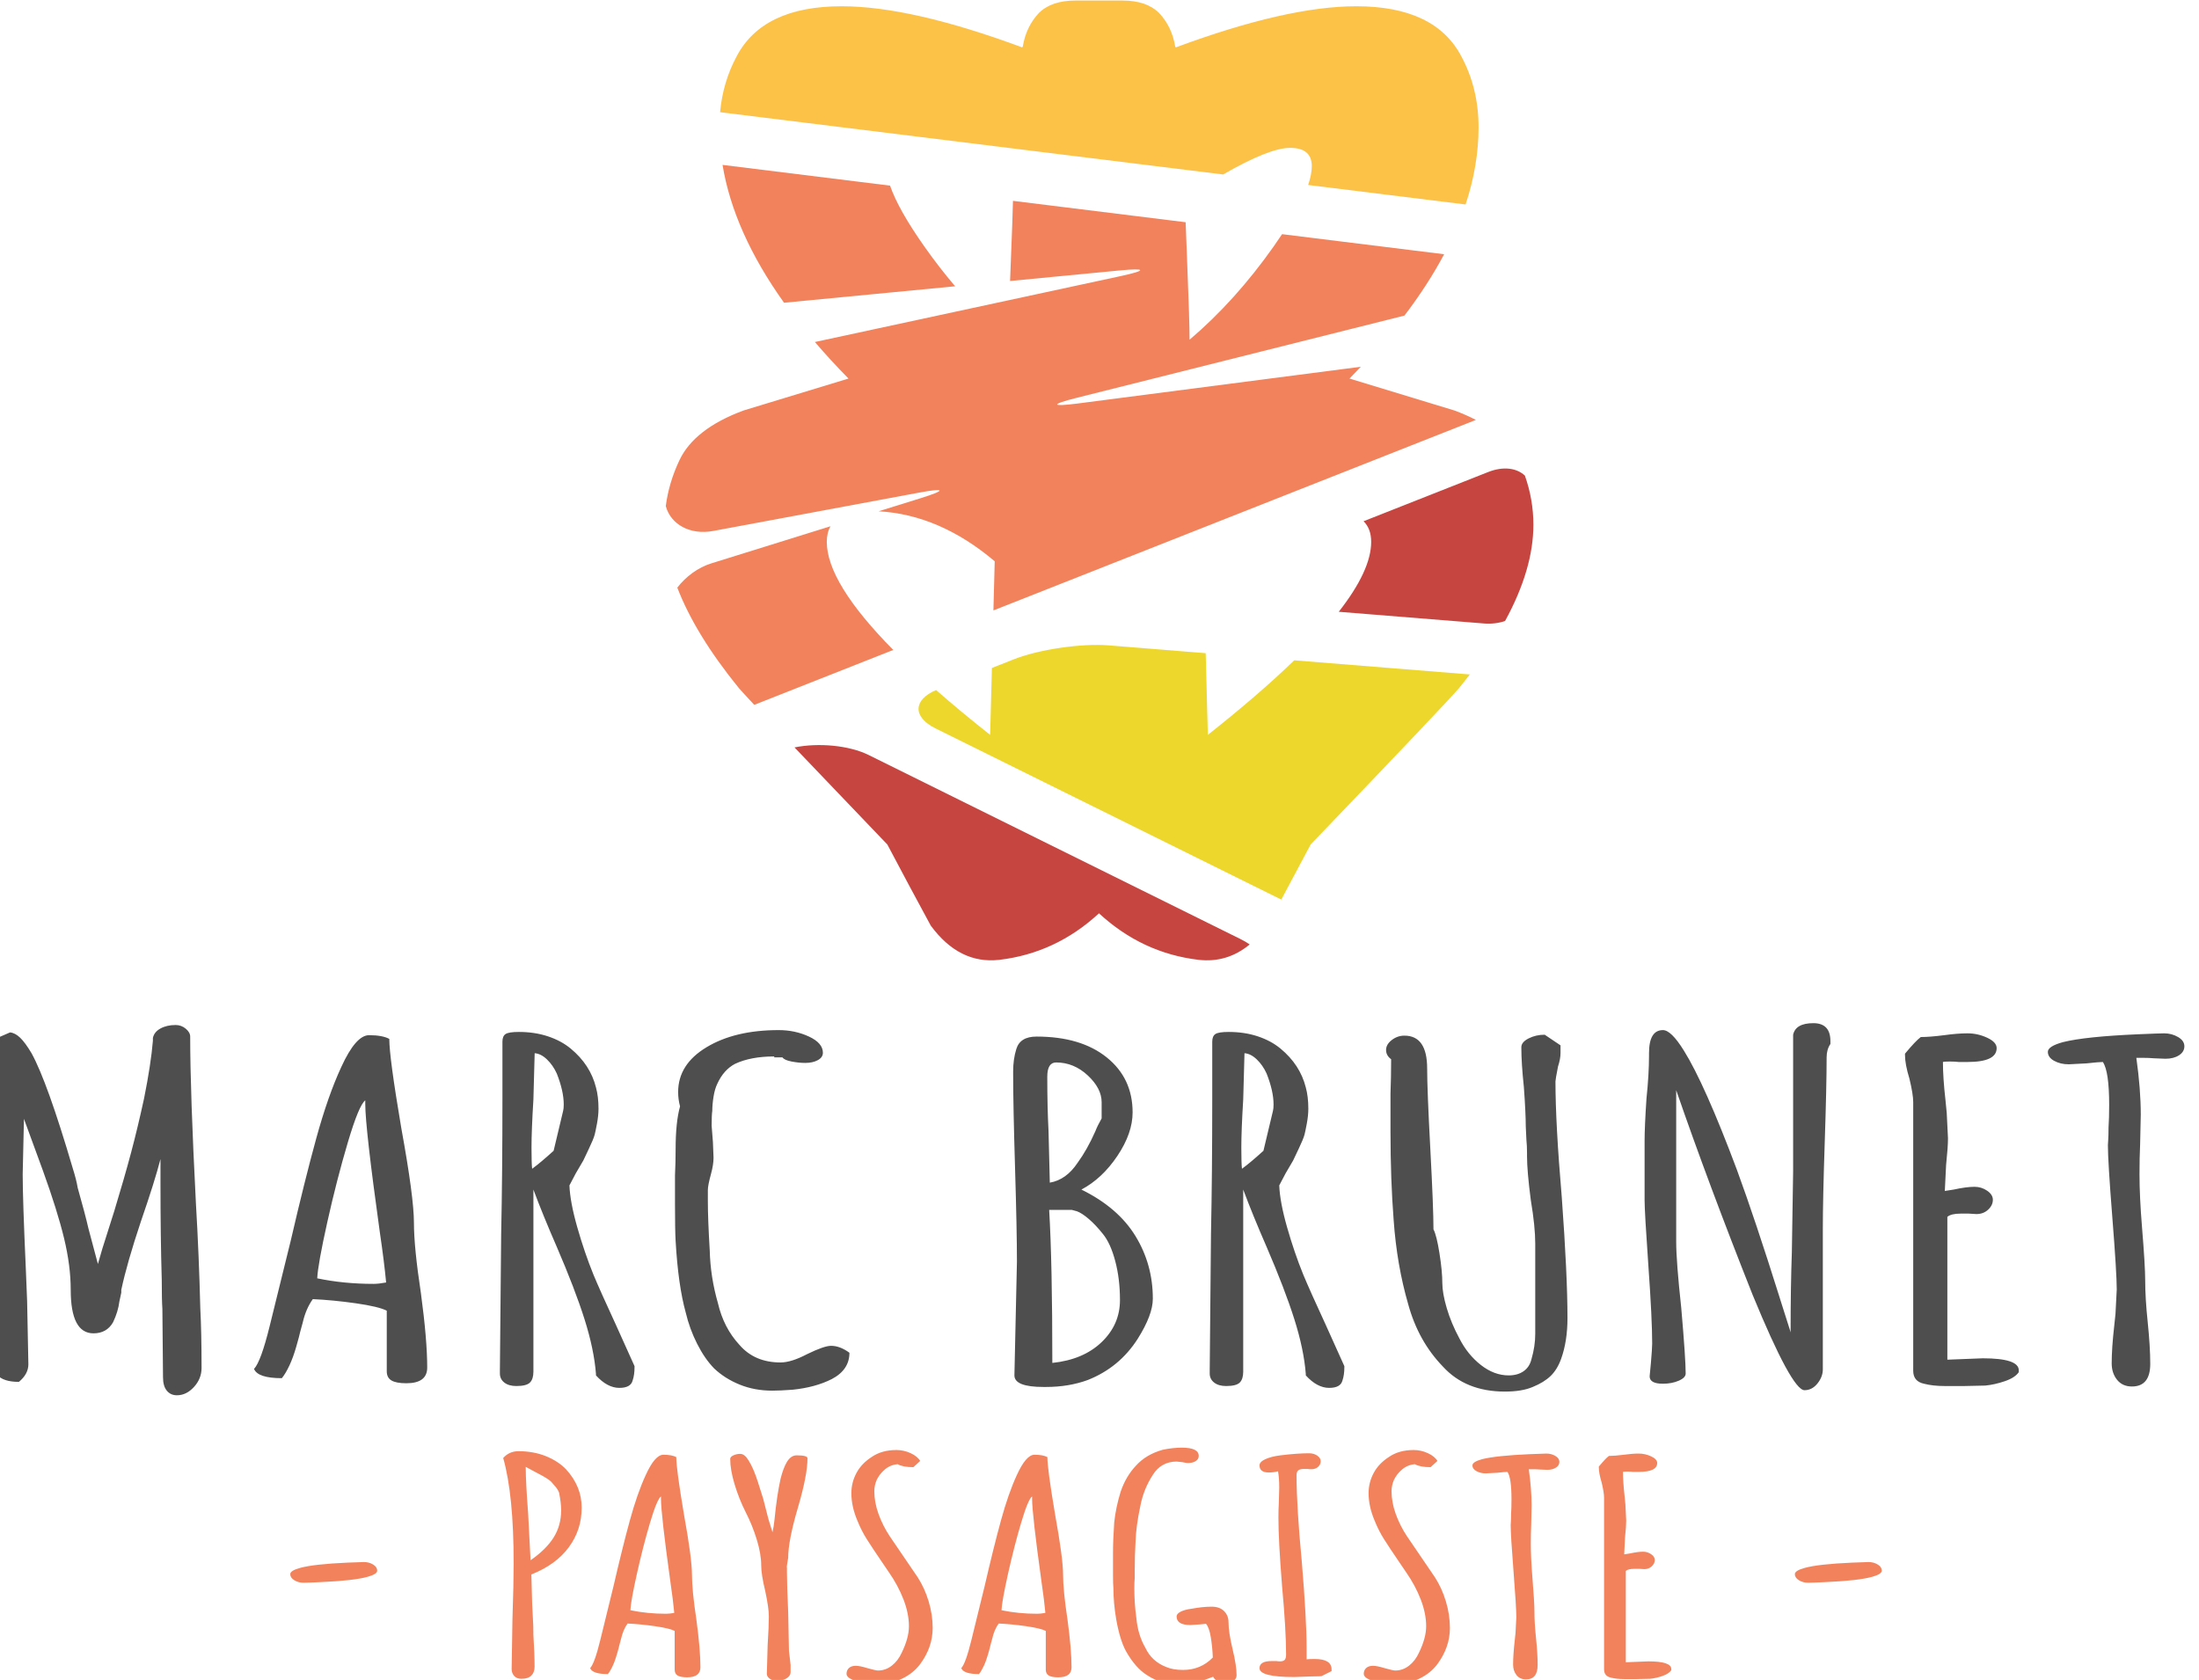 <?xml version="1.0" encoding="UTF-8" standalone="no"?>
<!DOCTYPE svg PUBLIC "-//W3C//DTD SVG 1.1//EN" "http://www.w3.org/Graphics/SVG/1.1/DTD/svg11.dtd">
<svg width="100%" height="100%" viewBox="0 0 1665 1272" version="1.1" xmlns="http://www.w3.org/2000/svg" xmlns:xlink="http://www.w3.org/1999/xlink" xml:space="preserve" xmlns:serif="http://www.serif.com/" style="fill-rule:evenodd;clip-rule:evenodd;stroke-linejoin:round;stroke-miterlimit:2;">
    <g transform="matrix(1,0,0,1,-5426.9,-7297.79)">
        <g transform="matrix(4.167,0,0,4.167,2284,2143)">
            <g transform="matrix(1,0,0,1,-158.923,1248.36)">
                <g transform="matrix(1,0,0,1,787.267,328.383)">
                    <g>
                        <g transform="matrix(0.48,0,0,0.418,144.758,-339.804)">
                            <path d="M537.945,207.021C540.089,213.996 541.161,221.114 541.161,228.373C541.161,241.251 537.587,255.202 530.439,270.227C528.013,271.163 525.303,271.562 522.45,271.299L467.479,266.216C475.665,254.211 479.758,244.079 479.758,235.819C479.758,232.024 478.796,229.035 476.872,226.852L524.047,205.461C529.754,202.875 534.832,203.682 537.945,207.021Z" style="fill:rgb(198,69,64);fill-rule:nonzero;"/>
                        </g>
                        <g transform="matrix(0.48,0,0,0.418,144.758,-339.804)">
                            <path d="M315.052,300.235C321.189,306.417 328.01,312.911 335.513,319.719L336.179,290.64L344.552,286.843C353.962,282.576 370.089,279.864 380.383,280.814L417.109,284.21L417.923,319.719C430.854,307.987 441.757,297.184 450.631,287.309L517.111,293.456C515.811,295.41 514.459,297.379 513.054,299.364C509.307,304.329 490.569,327 456.84,367.377C453.137,375.434 449.433,383.415 445.729,391.321L314.928,316.97C306.155,311.987 306.284,304.558 315.052,300.235Z" style="fill:rgb(237,215,44);fill-rule:nonzero;"/>
                        </g>
                        <g transform="matrix(0.48,0,0,0.418,144.758,-339.804)">
                            <path d="M433.772,410.83C428.063,416.229 421.626,418.458 414.464,417.518C400.204,415.592 387.622,408.849 376.718,397.291C365.814,408.849 353.232,415.592 338.972,417.518C328.883,418.842 320.234,413.877 313.027,402.625C307.55,391.041 302.073,379.292 296.596,367.377C282.12,350.048 270.406,335.98 261.453,325.174C270.558,323.063 282.117,324.266 289.539,328.483L430.198,408.437C431.653,409.264 432.843,410.066 433.772,410.83Z" style="fill:rgb(198,69,64);fill-rule:nonzero;"/>
                        </g>
                        <g transform="matrix(0.48,0,0,0.418,144.758,-339.804)">
                            <path d="M385.673,0.505C391.727,0.505 396.339,2.325 399.51,5.966C402.725,9.903 404.745,14.754 405.569,20.521C405.652,20.633 405.734,20.746 405.816,20.859C433.778,8.945 456.552,2.987 474.137,2.987C494.028,2.987 507.289,10.268 513.919,24.831C518.243,34.098 520.405,44.358 520.405,55.61C520.405,66.626 518.768,77.809 515.495,89.157L455.896,80.685C456.814,77.568 457.273,74.836 457.273,72.489C457.273,67.194 454.534,64.546 449.057,64.546C443.813,64.546 435.365,68.401 423.712,76.11L233.285,49.04C233.972,40.332 236.05,32.262 239.517,24.831C246.147,10.268 259.408,2.987 279.299,2.987C296.884,2.987 319.658,8.945 347.62,20.859C347.702,20.746 347.784,20.633 347.867,20.521C348.691,14.754 350.711,9.903 353.926,5.966C357.097,2.325 361.709,0.505 367.763,0.505L385.673,0.505Z" style="fill:rgb(252,194,72);fill-rule:nonzero;"/>
                        </g>
                        <g transform="matrix(0.48,0,0,0.418,144.758,-339.804)">
                            <path d="M409.521,96.872C409.664,101.599 409.871,107.785 410.14,115.432C410.716,131.814 411.005,142.653 411.005,147.949C422.536,136.696 433.13,123.209 442.787,107.489C443.933,105.623 445.012,103.814 446.022,102.062L507.369,110.784C503.311,119.576 498.307,128.465 492.355,137.449L368.183,173.234C358.253,176.093 358.489,177.188 368.712,175.666L475.841,159.7C474.441,161.406 473.008,163.115 471.542,164.828L511.324,178.728C514.257,179.981 516.948,181.341 519.397,182.807L336.753,265.618L337.242,244.259C323.335,230.748 308.683,223.505 293.286,222.529L309.27,216.815C319,213.336 318.697,212.258 308.586,214.42L230.652,231.086C221.934,232.952 214.583,228.231 212.727,220.267C213.488,213.492 215.212,206.844 217.896,200.324C221.644,191.222 229.716,184.024 242.112,178.728L281.894,164.828C277.334,159.501 273.093,154.206 269.172,148.943L384.92,120.292C394.953,117.806 394.755,116.702 384.481,117.84L343.057,122.417C343.13,120.213 343.21,117.884 343.296,115.432C343.811,100.805 344.096,91.52 344.151,87.578L409.521,96.872ZM297.623,80.963C299.715,87.916 304.057,96.758 310.649,107.489C314.381,113.564 318.253,119.306 322.265,124.714L257.499,131.869C244.773,111.391 237.011,91.417 234.213,71.948L297.623,80.963ZM275.092,229.034C274.149,230.901 273.678,233.163 273.678,235.819C273.678,247.643 282.066,263.305 298.843,282.806L246.215,306.668C243.287,303.071 241.342,300.636 240.382,299.364C229.399,283.846 221.635,269.294 217.09,255.708C220.323,250.9 224.908,246.973 229.972,245.165L275.092,229.034Z" style="fill:rgb(242,130,91);fill-rule:nonzero;"/>
                        </g>
                    </g>
                </g>
                <g transform="matrix(0.201,0,0,0.147,152.961,-130.359)">
                    <path d="M3942.01,2534.58C3938.2,2534.58 3935.15,2532.68 3932.87,2528.87C3930.58,2525.06 3929.44,2519.53 3929.44,2512.3L3928.87,2427.73C3928.49,2420.49 3928.3,2408.49 3928.3,2391.73C3927.53,2356.3 3927.15,2316.31 3927.15,2271.74L3927.15,2242.6C3923.72,2260.88 3917.82,2286.59 3909.44,2319.74C3901.06,2354.02 3895.15,2382.21 3891.72,2404.3L3891.72,2407.73L3890.01,2418.59C3889.25,2426.97 3887.35,2435.54 3884.3,2444.3C3880.49,2453.44 3874.58,2458.01 3866.58,2458.01C3852.87,2458.01 3846.01,2440.11 3846.01,2404.3C3846.01,2384.49 3844.01,2363.26 3840.01,2340.59C3836.01,2317.93 3829.63,2290.02 3820.87,2256.88L3803.73,2192.89L3802.59,2261.45C3802.59,2282.02 3803.54,2321.26 3805.45,2379.16L3806.59,2418.01L3807.73,2496.3C3807.73,2504.3 3804.87,2511.53 3799.16,2518.01C3789.64,2518.01 3783.07,2515.06 3779.45,2509.15C3775.83,2503.25 3774.02,2494.58 3774.02,2483.15L3775.16,2436.3C3776.3,2415.73 3776.88,2400.3 3776.88,2390.02L3775.73,2279.74L3774.59,2168.89C3774.59,2152.51 3774.97,2127.94 3775.73,2095.18L3791.16,2086.03C3794.21,2086.41 3797.26,2088.61 3800.3,2092.61C3803.35,2096.61 3806.78,2102.99 3810.59,2111.75C3820.11,2135.37 3832.49,2182.6 3847.73,2253.45C3850.01,2263.36 3851.54,2271.55 3852.3,2278.02C3856.87,2300.12 3860.11,2316.88 3862.01,2328.31L3870.58,2372.3L3874.58,2353.45L3885.44,2306.59C3891.53,2279.17 3896.58,2255.17 3900.58,2234.6C3904.58,2214.03 3908.49,2191.74 3912.3,2167.74C3916.49,2139.17 3919.15,2115.37 3920.3,2096.32L3920.3,2092.89C3921.06,2087.94 3923.34,2084.03 3927.15,2081.18C3930.96,2078.32 3935.53,2076.89 3940.87,2076.89C3944.29,2076.89 3947.34,2078.42 3950.01,2081.46C3952.67,2084.51 3954.01,2087.75 3954.01,2091.18C3954.01,2136.89 3955.72,2205.27 3959.15,2296.31C3961.06,2340.88 3962.39,2384.49 3963.15,2427.16C3963.91,2446.59 3964.29,2471.16 3964.29,2500.87C3964.29,2509.63 3962.01,2517.44 3957.44,2524.3C3952.87,2531.15 3947.72,2534.58 3942.01,2534.58ZM4149.43,2519.72C4143.33,2519.72 4138.85,2518.58 4136,2516.3C4133.14,2514.01 4131.71,2510.2 4131.71,2504.87L4131.71,2430.01C4126.76,2426.59 4117.43,2423.54 4103.71,2420.87C4090,2418.21 4077.05,2416.49 4064.86,2415.73C4060.67,2423.73 4057.62,2433.44 4055.72,2444.87L4053.43,2456.3C4053.05,2458.97 4051.91,2464.87 4050,2474.01C4048.1,2483.15 4046,2491.06 4043.72,2497.72C4041.43,2504.39 4039.15,2509.63 4036.86,2513.44C4022.39,2513.44 4014,2509.63 4011.72,2502.01C4015.91,2495.92 4020.67,2478.01 4026,2448.3L4044.86,2343.73C4053.24,2294.21 4060.95,2251.93 4068,2216.88C4075.05,2181.84 4082.57,2152.51 4090.57,2128.89C4099.33,2102.61 4107.71,2089.46 4115.71,2089.46C4123.71,2089.46 4129.81,2090.99 4134,2094.03C4134,2109.27 4137.62,2146.03 4144.85,2204.31C4152.47,2261.45 4156.28,2300.5 4156.28,2321.45C4156.28,2341.64 4158.38,2370.59 4162.57,2408.3C4166.38,2446.78 4168.28,2477.44 4168.28,2500.3C4168.28,2513.25 4162,2519.72 4149.43,2519.72ZM4119.71,2396.87C4122.76,2396.87 4126.57,2396.3 4131.14,2395.16C4130,2378.4 4128.09,2357.64 4125.43,2332.88C4116.66,2246.79 4112.28,2194.03 4112.28,2174.6L4112.28,2170.03C4108.48,2173.84 4103.24,2191.08 4096.57,2221.74C4089.91,2252.41 4083.71,2285.26 4078,2320.31C4072.29,2355.35 4069.24,2378.59 4068.86,2390.02C4084.86,2394.59 4101.81,2396.87 4119.71,2396.87ZM4341.98,2525.44C4334.75,2525.44 4327.7,2520.3 4320.84,2510.01L4320.84,2508.3C4319.7,2488.11 4316.27,2465.63 4310.56,2440.87C4304.85,2416.11 4296.46,2386.21 4285.42,2351.16C4277.04,2324.88 4269.99,2301.26 4264.28,2280.31L4264.28,2505.44C4264.28,2511.53 4263.23,2516.01 4261.13,2518.87C4259.04,2521.72 4254.94,2523.15 4248.85,2523.15C4244.28,2523.15 4240.66,2521.72 4237.99,2518.87C4235.32,2516.01 4233.99,2512.3 4233.99,2507.72L4233.99,2503.15L4235.13,2335.16C4235.9,2285.64 4236.28,2229.84 4236.28,2167.74L4236.28,2097.46C4236.28,2092.89 4237.23,2089.75 4239.13,2088.03C4241.04,2086.32 4245.04,2085.46 4251.13,2085.46C4260.66,2085.46 4269.42,2087.27 4277.42,2090.89C4285.42,2094.51 4292.27,2099.56 4297.99,2106.03C4309.8,2119.37 4317.41,2135.37 4320.84,2154.03C4322.37,2161.65 4323.13,2170.41 4323.13,2180.32C4323.13,2186.03 4322.65,2192.31 4321.7,2199.17C4320.75,2206.03 4320.08,2210.41 4319.7,2212.31C4318.94,2216.12 4317.23,2221.84 4314.56,2229.45C4311.89,2237.07 4310.18,2242.03 4309.42,2244.31L4302.56,2260.31L4296.85,2275.17C4297.23,2288.88 4299.61,2306.21 4303.99,2327.16C4308.37,2348.12 4313.23,2367.54 4318.56,2385.45C4322.37,2398.02 4329.22,2418.97 4339.13,2448.3L4355.7,2498.58L4355.7,2499.72C4355.7,2506.2 4355.13,2511.72 4353.98,2516.3C4352.84,2522.39 4348.84,2525.44 4341.98,2525.44ZM4263.13,2254.6C4268.47,2249.26 4274.94,2241.84 4282.56,2232.31L4291.13,2183.17C4291.51,2181.27 4291.7,2178.6 4291.7,2175.17C4291.7,2164.12 4289.61,2151.36 4285.42,2136.89C4283.13,2130.03 4280.18,2124.22 4276.56,2119.46C4272.94,2114.7 4269.23,2112.13 4265.42,2111.75L4264.28,2168.89C4263.13,2194.41 4262.56,2214.22 4262.56,2228.31C4262.56,2241.64 4262.75,2250.41 4263.13,2254.6ZM4480.26,2528.87C4469.6,2528.87 4459.79,2526.39 4450.84,2521.44C4441.88,2516.49 4434.17,2509.82 4427.69,2501.44C4421.98,2493.44 4416.84,2483.25 4412.27,2470.87C4407.7,2458.49 4404.27,2445.63 4401.98,2432.3C4397.41,2409.83 4394.36,2380.3 4392.84,2343.73C4392.46,2334.97 4392.27,2319.93 4392.27,2298.59L4392.27,2262.6C4392.65,2252.31 4392.84,2241.64 4392.84,2230.6C4392.84,2208.12 4394.17,2190.41 4396.84,2177.46C4395.7,2171.74 4395.12,2165.84 4395.12,2159.74C4395.12,2136.89 4403.7,2118.41 4420.84,2104.32C4437.98,2090.22 4459.69,2083.18 4485.98,2083.18C4495.88,2083.18 4505.02,2085.84 4513.4,2091.18C4521.78,2096.51 4525.98,2103.18 4525.98,2111.18C4525.98,2114.99 4524.45,2118.03 4521.4,2120.32C4518.36,2122.6 4514.55,2123.75 4509.98,2123.75C4506.17,2123.75 4502.07,2123.18 4497.69,2122.03C4493.31,2120.89 4490.55,2119.18 4489.4,2116.89L4481.98,2116.89L4481.98,2115.75C4467.88,2115.75 4456.07,2118.79 4446.55,2124.89C4439.69,2129.84 4434.36,2138.03 4430.55,2149.46C4429.03,2153.65 4427.89,2158.98 4427.12,2165.46C4426.36,2171.93 4425.98,2177.84 4425.98,2183.17C4425.6,2186.22 4425.41,2192.31 4425.41,2201.46L4426.55,2221.45L4427.12,2240.88C4427.12,2246.6 4426.36,2253.26 4424.84,2260.88C4422.93,2270.41 4421.98,2277.07 4421.98,2280.88L4421.98,2294.59C4421.98,2309.45 4422.55,2329.83 4423.69,2355.73C4424.08,2377.45 4426.55,2399.16 4431.12,2420.87C4434.55,2441.06 4441.03,2458.2 4450.55,2472.3C4459.69,2486.77 4472.07,2494.01 4487.69,2494.01C4494.17,2494.01 4502.17,2490.58 4511.69,2483.73C4521.98,2476.87 4529.21,2473.44 4533.4,2473.44C4538.74,2473.44 4544.26,2476.3 4549.97,2482.01C4549.97,2496.11 4544.64,2506.96 4533.97,2514.58C4524.07,2521.44 4512.26,2525.82 4498.55,2527.72C4490.93,2528.49 4484.83,2528.87 4480.26,2528.87ZM4725.39,2524.3C4707.87,2524.3 4699.11,2519.53 4699.11,2510.01L4701.39,2369.45C4701.39,2343.92 4700.82,2305.26 4699.68,2253.45C4698.54,2202.03 4697.97,2163.36 4697.97,2137.46L4697.97,2134.03C4697.97,2124.13 4698.92,2114.99 4700.82,2106.61C4703.11,2096.32 4709.2,2091.18 4719.11,2091.18C4745.77,2091.18 4766.91,2099.75 4782.53,2116.89C4798.15,2134.03 4805.96,2156.7 4805.96,2184.89C4805.96,2202.03 4801.39,2219.93 4792.24,2238.6C4783.1,2257.26 4772.25,2271.17 4759.68,2280.31C4781.77,2295.16 4798.05,2314.31 4808.53,2337.73C4819.01,2361.16 4824.24,2386.97 4824.24,2415.16C4824.24,2428.49 4819.67,2445.06 4810.53,2464.87C4799.48,2488.49 4784.44,2505.44 4765.39,2515.72C4753.96,2521.44 4741.39,2524.3 4727.68,2524.3L4725.39,2524.3ZM4731.11,2271.74C4741.01,2269.45 4749.39,2261.26 4756.25,2247.17C4761.96,2236.5 4767.29,2223.55 4772.25,2208.31C4773.39,2204.12 4775.29,2198.79 4777.96,2192.31L4777.96,2172.32C4777.96,2160.89 4773.77,2149.84 4765.39,2139.17C4757.01,2128.51 4747.49,2123.18 4736.82,2123.18C4731.49,2123.18 4728.82,2129.08 4728.82,2140.89C4728.82,2166.03 4729.2,2188.51 4729.96,2208.31L4731.11,2271.74ZM4733.39,2494.58C4752.06,2491.92 4766.91,2483.35 4777.96,2468.87C4789.01,2454.39 4794.53,2437.06 4794.53,2416.87C4794.53,2399.35 4793.1,2383.26 4790.24,2368.59C4787.39,2353.92 4783.67,2342.78 4779.1,2335.16C4774.91,2327.93 4770.72,2321.83 4766.53,2316.88C4762.34,2311.93 4758.72,2308.69 4755.68,2307.16L4751.11,2305.45L4730.53,2305.45C4732.44,2349.26 4733.39,2412.3 4733.39,2494.58ZM4983.66,2525.44C4976.43,2525.44 4969.38,2520.3 4962.52,2510.01L4962.52,2508.3C4961.38,2488.11 4957.95,2465.63 4952.24,2440.87C4946.52,2416.11 4938.14,2386.21 4927.1,2351.16C4918.71,2324.88 4911.67,2301.26 4905.95,2280.31L4905.95,2505.44C4905.95,2511.53 4904.9,2516.01 4902.81,2518.87C4900.72,2521.72 4896.62,2523.15 4890.53,2523.15C4885.95,2523.15 4882.34,2521.72 4879.67,2518.87C4877,2516.01 4875.67,2512.3 4875.67,2507.72L4875.67,2503.15L4876.81,2335.16C4877.57,2285.64 4877.95,2229.84 4877.95,2167.74L4877.95,2097.46C4877.95,2092.89 4878.91,2089.75 4880.81,2088.03C4882.72,2086.32 4886.72,2085.46 4892.81,2085.46C4902.33,2085.46 4911.1,2087.27 4919.1,2090.89C4927.1,2094.51 4933.95,2099.56 4939.66,2106.03C4951.47,2119.37 4959.09,2135.37 4962.52,2154.03C4964.05,2161.65 4964.81,2170.41 4964.81,2180.32C4964.81,2186.03 4964.33,2192.31 4963.38,2199.17C4962.43,2206.03 4961.76,2210.41 4961.38,2212.31C4960.62,2216.12 4958.9,2221.84 4956.24,2229.45C4953.57,2237.07 4951.86,2242.03 4951.09,2244.31L4944.24,2260.31L4938.52,2275.17C4938.9,2288.88 4941.28,2306.21 4945.66,2327.16C4950.05,2348.12 4954.9,2367.54 4960.24,2385.45C4964.05,2398.02 4970.9,2418.97 4980.81,2448.3L4997.38,2498.58L4997.38,2499.72C4997.38,2506.2 4996.81,2511.72 4995.66,2516.3C4994.52,2522.39 4990.52,2525.44 4983.66,2525.44ZM4904.81,2254.6C4910.14,2249.26 4916.62,2241.84 4924.24,2232.31L4932.81,2183.17C4933.19,2181.27 4933.38,2178.6 4933.38,2175.17C4933.38,2164.12 4931.28,2151.36 4927.1,2136.89C4924.81,2130.03 4921.86,2124.22 4918.24,2119.46C4914.62,2114.7 4910.9,2112.13 4907.1,2111.75L4905.95,2168.89C4904.81,2194.41 4904.24,2214.22 4904.24,2228.31C4904.24,2241.64 4904.43,2250.41 4904.81,2254.6ZM5142.51,2530.01C5118.89,2530.01 5100.23,2519.72 5086.51,2499.15C5071.66,2478.2 5061.18,2452.49 5055.09,2422.01C5048.23,2389.64 5043.85,2354.97 5041.94,2318.02C5040.04,2284.5 5039.09,2248.12 5039.09,2208.88L5039.09,2161.46C5039.47,2148.13 5039.66,2134.03 5039.66,2119.18C5036.61,2116.13 5035.09,2112.32 5035.09,2107.75C5035.09,2103.18 5036.8,2099.08 5040.23,2095.46C5043.66,2091.84 5047.47,2090.03 5051.66,2090.03C5065.37,2090.03 5072.23,2103.56 5072.23,2130.6C5072.23,2148.13 5073.18,2181.27 5075.09,2230.03C5076.99,2278.78 5077.94,2311.93 5077.94,2329.45C5079.85,2334.4 5081.66,2344.3 5083.37,2359.16C5085.09,2374.02 5085.94,2386.21 5085.94,2395.73C5085.94,2404.11 5087.28,2414.49 5089.94,2426.87C5092.61,2439.25 5096.42,2451.73 5101.37,2464.3C5106.32,2477.63 5112.8,2488.58 5120.8,2497.15C5128.8,2505.72 5137.18,2510.01 5145.94,2510.01C5151.27,2510.01 5155.75,2508.3 5159.37,2504.87C5162.99,2501.44 5165.37,2496.49 5166.51,2490.01C5168.8,2479.35 5169.94,2468.87 5169.94,2458.58L5169.94,2347.16C5169.94,2333.07 5168.61,2315.16 5165.94,2293.45C5163.65,2269.45 5162.51,2251.36 5162.51,2239.17L5162.51,2235.17C5162.51,2229.07 5162.32,2223.55 5161.94,2218.6L5161.37,2202.03C5161.37,2191.36 5160.8,2175.17 5159.65,2153.46C5158.13,2134.03 5157.37,2117.65 5157.37,2104.32C5157.37,2100.13 5159.56,2096.51 5163.94,2093.46C5168.32,2090.41 5173.18,2088.89 5178.51,2088.89L5192.79,2102.03L5192.79,2111.75C5192.79,2116.32 5192.03,2121.84 5190.51,2128.32C5188.98,2138.98 5188.22,2145.08 5188.22,2146.6C5188.22,2181.27 5190.13,2229.07 5193.94,2290.02C5197.36,2354.02 5199.08,2403.73 5199.08,2439.16C5199.08,2458.2 5197.17,2474.96 5193.36,2489.44C5191.08,2498.2 5187.94,2505.25 5183.94,2510.58C5179.94,2515.91 5174.51,2520.49 5167.65,2524.3C5161.18,2528.1 5152.8,2530.01 5142.51,2530.01ZM5413.35,2528.3C5405.73,2528.3 5390.12,2489.06 5366.5,2410.59C5339.83,2318.78 5316.79,2234.41 5297.36,2157.46L5297.36,2344.88C5297.36,2360.88 5298.88,2388.11 5301.93,2426.59C5304.6,2468.49 5305.93,2495.53 5305.93,2507.72C5305.93,2511.15 5303.84,2514.11 5299.65,2516.58C5295.45,2519.06 5290.69,2520.3 5285.36,2520.3C5277.36,2520.3 5273.36,2517.25 5273.36,2511.15L5274.5,2494.58C5275.27,2482.39 5275.65,2474.39 5275.65,2470.58C5275.65,2450.39 5274.5,2418.4 5272.22,2374.59C5269.93,2330.02 5268.79,2302.97 5268.79,2293.45L5268.79,2220.31C5268.79,2208.5 5269.36,2190.98 5270.5,2167.74C5272.03,2147.55 5272.79,2130.03 5272.79,2115.18L5272.79,2111.75C5272.79,2092.7 5276.98,2083.18 5285.36,2083.18C5290.31,2083.18 5296.6,2091.56 5304.22,2108.32C5316.79,2135.75 5332.79,2184.89 5352.21,2255.74C5363.26,2296.88 5376.21,2349.83 5391.07,2414.59C5390.69,2413.06 5393.73,2426.2 5400.21,2454.01L5400.78,2456.87C5400.78,2419.92 5401.16,2386.78 5401.92,2357.45L5403.07,2258.03L5403.07,2088.89C5404.59,2079.37 5410.69,2074.61 5421.35,2074.61C5431.64,2074.61 5436.78,2082.03 5436.78,2096.89L5436.78,2100.32C5434.49,2104.89 5433.35,2110.41 5433.35,2116.89C5433.35,2140.13 5432.78,2175.17 5431.64,2222.03C5430.49,2269.26 5429.92,2304.69 5429.92,2328.31L5429.92,2502.58C5429.92,2508.68 5428.3,2514.49 5425.07,2520.01C5421.83,2525.53 5417.92,2528.3 5413.35,2528.3ZM5540.2,2523.15C5532.97,2523.15 5526.68,2522.2 5521.35,2520.3C5514.87,2518.39 5511.63,2513.06 5511.63,2504.3L5511.63,2172.32C5511.63,2165.84 5510.49,2156.13 5508.2,2143.17C5505.54,2131.37 5504.2,2121.65 5504.2,2114.03L5504.2,2112.32C5510.68,2101.65 5515.44,2094.8 5518.49,2091.75C5523.82,2091.75 5530.87,2090.99 5539.63,2089.46C5547.63,2087.94 5554.68,2087.18 5560.77,2087.18C5566.87,2087.18 5572.77,2088.99 5578.49,2092.61C5584.2,2096.22 5587.06,2100.51 5587.06,2105.46C5587.06,2116.89 5578.3,2122.6 5560.77,2122.6L5552.77,2122.6C5550.49,2122.22 5547.82,2122.03 5544.77,2122.03C5541.35,2122.03 5539.25,2122.22 5538.49,2122.6C5538.49,2135.55 5539.25,2151.17 5540.77,2169.46L5541.92,2185.46L5543.06,2216.88C5543.06,2224.12 5542.49,2235.17 5541.35,2250.03L5540.2,2282.02L5548.2,2280.31C5555.82,2278.02 5562.11,2276.88 5567.06,2276.88C5571.25,2276.88 5575.06,2278.5 5578.49,2281.74C5581.91,2284.97 5583.63,2288.69 5583.63,2292.88C5583.63,2297.45 5582.2,2301.55 5579.34,2305.16C5576.49,2308.78 5572.96,2310.59 5568.77,2310.59L5561.91,2310.02L5554.49,2310.02C5548.77,2310.02 5544.77,2311.36 5542.49,2314.02L5542.49,2490.58L5574.49,2488.87C5596.2,2488.87 5607.06,2493.82 5607.06,2503.72L5607.06,2506.01C5604.77,2510.58 5600.58,2514.3 5594.48,2517.15C5588.39,2520.01 5582.49,2521.82 5576.77,2522.58L5557.92,2523.15L5540.2,2523.15ZM5709.34,2523.72C5703.62,2523.72 5699.15,2520.96 5695.91,2515.44C5692.67,2509.91 5691.05,2503.15 5691.05,2495.15C5691.05,2482.58 5691.81,2467.16 5693.34,2448.87L5694.48,2434.01L5695.62,2403.73C5695.62,2390.4 5694.29,2360.68 5691.62,2314.59C5688.96,2268.5 5687.62,2238.79 5687.62,2225.45C5687.62,2224.31 5687.72,2222.12 5687.91,2218.88C5688.1,2215.65 5688.19,2210.6 5688.19,2203.74C5688.57,2196.12 5688.77,2186.79 5688.77,2175.74C5688.77,2147.94 5686.86,2130.22 5683.05,2122.6C5680.77,2122.6 5675.81,2123.18 5668.19,2124.32L5652.2,2125.46C5647.24,2125.46 5642.86,2124.03 5639.05,2121.18C5635.24,2118.32 5633.34,2114.6 5633.34,2110.03C5633.34,2105.46 5637.91,2101.46 5647.05,2098.03C5660.39,2093.46 5683.05,2090.22 5715.05,2088.32C5728,2087.56 5735.81,2087.18 5738.48,2087.18C5743.05,2087.18 5747.24,2088.7 5751.05,2091.75C5754.86,2094.8 5756.76,2098.61 5756.76,2103.18C5756.76,2107.75 5755.14,2111.46 5751.9,2114.32C5748.67,2117.18 5744.57,2118.6 5739.62,2118.6L5729.33,2118.03C5726.29,2117.65 5722.86,2117.46 5719.05,2117.46L5713.34,2117.46C5716,2143.36 5717.34,2166.79 5717.34,2187.74L5716.76,2224.31C5716.38,2235.36 5716.19,2247.74 5716.19,2261.45C5716.19,2279.74 5716.95,2301.64 5718.48,2327.16C5720.38,2358.78 5721.34,2380.68 5721.34,2392.87C5721.34,2407.35 5722.1,2424.49 5723.62,2444.3C5725.14,2464.49 5725.91,2481.63 5725.91,2495.72C5725.91,2514.39 5720.38,2523.72 5709.34,2523.72Z" style="fill:rgb(78,78,78);"/>
                </g>
                <g transform="matrix(0.128,0,0,0.094,480.924,56.62)">
                    <path d="M3807.73,2336.88C3802.78,2336.88 3798.4,2335.26 3794.59,2332.02C3790.78,2328.78 3788.87,2324.88 3788.87,2320.31C3788.87,2315.74 3793.45,2311.74 3802.59,2308.31C3815.54,2303.36 3838.01,2299.93 3870.01,2298.02C3882.2,2297.26 3890.01,2296.88 3893.44,2296.88C3898.39,2296.88 3902.77,2298.5 3906.58,2301.74C3910.39,2304.97 3912.3,2308.88 3912.3,2313.45C3912.3,2318.02 3907.72,2322.02 3898.58,2325.45C3885.63,2330.4 3863.16,2333.83 3831.16,2335.73C3818.97,2336.5 3811.16,2336.88 3807.73,2336.88ZM4116.86,2522.58C4112.66,2522.58 4109.33,2520.77 4106.86,2517.15C4104.38,2513.53 4103.14,2509.06 4103.14,2503.72L4104.28,2407.73C4105.43,2361.26 4106,2325.26 4106,2299.74C4106,2210.98 4101.05,2142.98 4091.14,2095.75C4096.86,2086.99 4104.09,2082.61 4112.86,2082.61C4126.95,2082.61 4139.81,2085.75 4151.43,2092.03C4163.04,2098.32 4172.66,2106.8 4180.28,2117.46C4195.14,2139.55 4202.57,2164.32 4202.57,2191.74C4202.57,2220.31 4196.47,2245.84 4184.28,2268.31C4172.09,2290.78 4154.38,2308.31 4131.14,2320.88L4132.28,2378.59L4133.43,2408.87C4133.81,2415.35 4134,2424.68 4134,2436.87C4135.14,2462.39 4135.71,2483.15 4135.71,2499.15C4135.71,2506.39 4134.19,2512.11 4131.14,2516.3C4128.09,2520.49 4123.33,2522.58 4116.86,2522.58ZM4130,2293.45C4144.85,2279.36 4155.81,2264.6 4162.85,2249.17C4169.9,2233.74 4173.42,2216.31 4173.42,2196.89L4173.42,2196.31C4173.42,2187.55 4172.47,2176.51 4170.57,2163.17C4169.42,2158.6 4167.33,2154.03 4164.28,2149.46C4161.23,2144.89 4159.52,2142.22 4159.14,2141.46C4156.47,2137.65 4149.43,2131.75 4138,2123.75L4123.14,2112.89C4123.14,2132.32 4124.28,2162.41 4126.57,2203.17L4130,2293.45ZM4352.27,2519.72C4346.18,2519.72 4341.7,2518.58 4338.84,2516.3C4335.99,2514.01 4334.56,2510.2 4334.56,2504.87L4334.56,2430.01C4329.61,2426.59 4320.27,2423.54 4306.56,2420.87C4292.85,2418.21 4279.89,2416.49 4267.7,2415.73C4263.51,2423.73 4260.47,2433.44 4258.56,2444.87L4256.28,2456.3C4255.9,2458.97 4254.75,2464.87 4252.85,2474.01C4250.94,2483.15 4248.85,2491.06 4246.56,2497.72C4244.28,2504.39 4241.99,2509.63 4239.7,2513.44C4225.23,2513.44 4216.85,2509.63 4214.56,2502.01C4218.75,2495.92 4223.52,2478.01 4228.85,2448.3L4247.7,2343.73C4256.09,2294.21 4263.8,2251.93 4270.85,2216.88C4277.89,2181.84 4285.42,2152.51 4293.42,2128.89C4302.18,2102.61 4310.56,2089.46 4318.56,2089.46C4326.56,2089.46 4332.65,2090.99 4336.84,2094.03C4336.84,2109.27 4340.46,2146.03 4347.7,2204.31C4355.32,2261.45 4359.13,2300.5 4359.13,2321.45C4359.13,2341.64 4361.22,2370.59 4365.41,2408.3C4369.22,2446.78 4371.13,2477.44 4371.13,2500.3C4371.13,2513.25 4364.84,2519.72 4352.27,2519.72ZM4322.56,2396.87C4325.61,2396.87 4329.41,2396.3 4333.99,2395.16C4332.84,2378.4 4330.94,2357.64 4328.27,2332.88C4319.51,2246.79 4315.13,2194.03 4315.13,2174.6L4315.13,2170.03C4311.32,2173.84 4306.08,2191.08 4299.42,2221.74C4292.75,2252.41 4286.56,2285.26 4280.85,2320.31C4275.13,2355.35 4272.09,2378.59 4271.7,2390.02C4287.7,2394.59 4304.65,2396.87 4322.56,2396.87ZM4479.69,2526.58C4475.88,2526.58 4472.55,2525.25 4469.69,2522.58C4466.84,2519.91 4465.41,2516.68 4465.41,2512.87L4466.55,2457.44C4467.69,2432.68 4468.26,2414.21 4468.26,2402.02C4468.26,2390.97 4466.55,2374.59 4463.12,2352.88C4459.31,2331.54 4457.41,2314.97 4457.41,2303.16C4457.41,2288.69 4455.31,2272.12 4451.12,2253.45C4446.93,2234.79 4441.6,2216.88 4435.12,2199.74C4429.03,2183.36 4423.89,2165.74 4419.69,2146.89C4415.51,2128.03 4413.41,2111.56 4413.41,2097.46C4413.41,2094.8 4414.93,2092.51 4417.98,2090.61C4421.03,2088.7 4424.27,2087.75 4427.69,2087.75C4431.89,2087.75 4435.89,2092.13 4439.69,2100.89C4444.27,2110.8 4448.65,2124.7 4452.84,2142.6C4457.03,2160.51 4459.5,2171.17 4460.26,2174.6L4467.69,2214.03L4473.41,2239.17C4474.55,2233.07 4475.5,2225.07 4476.26,2215.17C4478.55,2183.55 4481.41,2157.27 4484.83,2136.32C4487.5,2121.84 4490.55,2110.8 4493.98,2103.18C4497.79,2094.8 4502.36,2090.61 4507.69,2090.61C4517.98,2090.61 4523.12,2092.51 4523.12,2096.32C4523.12,2118.03 4518.55,2150.03 4509.4,2192.31C4500.26,2234.6 4495.69,2266.79 4495.69,2288.88L4494.55,2298.02C4493.79,2303.74 4493.6,2307.16 4493.98,2308.31L4493.98,2317.45C4493.98,2333.83 4494.55,2358.97 4495.69,2392.87L4496.83,2468.87L4497.98,2482.01L4499.12,2495.72L4499.12,2510.01C4499.12,2514.58 4497.22,2518.49 4493.4,2521.72C4489.6,2524.96 4485.03,2526.58 4479.69,2526.58ZM4623.11,2532.29C4609.4,2532.29 4597.59,2529.82 4587.69,2524.87C4581.59,2521.44 4578.54,2517.44 4578.54,2512.87C4578.54,2508.3 4579.69,2504.58 4581.97,2501.72C4584.26,2498.87 4587.49,2497.44 4591.69,2497.44C4595.49,2497.44 4601.02,2498.96 4608.26,2502.01C4616.26,2505.06 4621.21,2506.58 4623.11,2506.58C4630.35,2506.58 4636.92,2503.44 4642.82,2497.15C4648.73,2490.87 4653.4,2482.58 4656.82,2472.3C4663.68,2453.25 4667.11,2436.11 4667.11,2420.87C4667.11,2404.49 4664.54,2387.26 4659.4,2369.16C4654.25,2351.07 4647.3,2333.45 4638.54,2316.31L4629.4,2298.02C4619.87,2278.98 4612.54,2263.93 4607.4,2252.88C4602.26,2241.84 4597.78,2229.84 4593.97,2216.88C4588.26,2198.6 4585.4,2180.89 4585.4,2163.74C4585.4,2150.03 4587.78,2137.08 4592.54,2124.89C4597.3,2112.7 4604.45,2102.41 4613.97,2094.03C4623.49,2084.89 4635.3,2080.32 4649.4,2080.32C4656.25,2080.32 4662.92,2082.32 4669.4,2086.32C4675.87,2090.32 4680.44,2095.37 4683.11,2101.46L4673.4,2113.46C4663.49,2113.46 4656.06,2111.56 4651.11,2107.75C4644.25,2108.51 4638.25,2111.84 4633.11,2117.75C4627.97,2123.65 4624.06,2130.41 4621.4,2138.03C4619.11,2145.27 4617.97,2152.51 4617.97,2159.74C4617.97,2174.22 4619.97,2188.98 4623.97,2204.03C4627.97,2219.07 4633.21,2233.26 4639.68,2246.6L4679.68,2326.59C4686.16,2340.3 4691.3,2355.73 4695.11,2372.88C4698.92,2390.02 4700.82,2407.16 4700.82,2424.3C4700.82,2449.44 4694.73,2473.06 4682.54,2495.15C4676.06,2506.58 4667.68,2515.63 4657.4,2522.3C4647.11,2528.96 4635.68,2532.29 4623.11,2532.29ZM4879.1,2519.72C4873,2519.72 4868.53,2518.58 4865.67,2516.3C4862.81,2514.01 4861.38,2510.2 4861.38,2504.87L4861.38,2430.01C4856.43,2426.59 4847.1,2423.54 4833.39,2420.87C4819.67,2418.21 4806.72,2416.49 4794.53,2415.73C4790.34,2423.73 4787.29,2433.44 4785.39,2444.87L4783.1,2456.3C4782.72,2458.97 4781.58,2464.87 4779.67,2474.01C4777.77,2483.15 4775.68,2491.06 4773.39,2497.72C4771.1,2504.39 4768.82,2509.63 4766.53,2513.44C4752.06,2513.44 4743.68,2509.63 4741.39,2502.01C4745.58,2495.92 4750.34,2478.01 4755.68,2448.3L4774.53,2343.73C4782.91,2294.21 4790.63,2251.93 4797.67,2216.88C4804.72,2181.84 4812.24,2152.51 4820.24,2128.89C4829.01,2102.61 4837.39,2089.46 4845.39,2089.46C4853.39,2089.46 4859.48,2090.99 4863.67,2094.03C4863.67,2109.27 4867.29,2146.03 4874.53,2204.31C4882.15,2261.45 4885.95,2300.5 4885.95,2321.45C4885.95,2341.64 4888.05,2370.59 4892.24,2408.3C4896.05,2446.78 4897.95,2477.44 4897.95,2500.3C4897.95,2513.25 4891.67,2519.72 4879.1,2519.72ZM4849.39,2396.87C4852.43,2396.87 4856.24,2396.3 4860.81,2395.16C4859.67,2378.4 4857.77,2357.64 4855.1,2332.88C4846.34,2246.79 4841.96,2194.03 4841.96,2174.6L4841.96,2170.03C4838.15,2173.84 4832.91,2191.08 4826.24,2221.74C4819.58,2252.41 4813.39,2285.26 4807.67,2320.31C4801.96,2355.35 4798.91,2378.59 4798.53,2390.02C4814.53,2394.59 4831.48,2396.87 4849.39,2396.87ZM5057.37,2534.58C5036.42,2534.58 5019.09,2528.3 5005.38,2515.72C4994.33,2506.58 4984.23,2490.96 4975.09,2468.87C4969.38,2454.39 4964.81,2434.01 4961.38,2407.73C4958.71,2386.4 4957.38,2366.21 4957.38,2347.16C4957,2342.21 4956.81,2333.64 4956.81,2321.45L4956.81,2279.17C4956.81,2262.79 4957.38,2243.17 4958.52,2220.31C4960.05,2200.89 4963.09,2181.08 4967.66,2160.89C4972.62,2141.08 4979.85,2124.32 4989.38,2110.6C4998.9,2096.13 5011.66,2085.84 5027.66,2079.75C5037.18,2077.08 5046.14,2075.75 5054.52,2075.75C5070.52,2075.75 5078.51,2081.08 5078.51,2091.75C5078.51,2095.94 5077.09,2099.27 5074.23,2101.75C5071.37,2104.22 5067.66,2105.46 5063.09,2105.46C5061.56,2105.46 5058.9,2104.89 5055.09,2103.75L5047.09,2102.61C5039.85,2102.61 5033.37,2104.8 5027.66,2109.18C5021.95,2113.56 5017.19,2119.94 5013.38,2128.32C5004.61,2146.6 4998.71,2166.6 4995.66,2188.31C4991.47,2214.98 4989.19,2238.22 4988.81,2258.03C4988.04,2275.17 4987.66,2293.26 4987.66,2312.31L4987.66,2327.74C4987.28,2333.07 4987.09,2339.73 4987.09,2347.73C4987.09,2367.16 4988.04,2386.21 4989.95,2404.87C4991.47,2426.97 4995.66,2446.01 5002.52,2462.01C5008.61,2479.92 5018.52,2492.49 5032.23,2499.72C5038.71,2503.53 5046.71,2505.44 5056.23,2505.44C5072.99,2505.44 5087.09,2497.44 5098.51,2481.44C5098.13,2468.11 5097.18,2455.06 5095.66,2442.3C5094.13,2429.54 5091.85,2420.87 5088.8,2416.3C5088.42,2416.3 5087.56,2416.4 5086.23,2416.59L5080.23,2417.44L5066.52,2418.59C5053.56,2418.59 5047.09,2413.06 5047.09,2402.02C5047.09,2398.59 5048.99,2395.54 5052.8,2392.87C5056.61,2390.21 5061.75,2388.3 5068.23,2387.16C5078.9,2384.49 5088.42,2383.16 5096.8,2383.16C5104.42,2383.16 5110.32,2386.02 5114.51,2391.73C5118.7,2397.45 5120.8,2404.68 5120.8,2413.44C5120.8,2426.01 5122.7,2443.16 5126.51,2464.87C5130.32,2486.2 5132.23,2503.15 5132.23,2515.72C5132.23,2519.91 5130.89,2523.53 5128.23,2526.58C5125.56,2529.63 5122.32,2531.15 5118.51,2531.15C5108.99,2531.15 5102.51,2527.15 5099.09,2519.15L5099.09,2518.58L5086.51,2524.87C5075.09,2531.34 5065.37,2534.58 5057.37,2534.58ZM5213.94,2519.15C5181.18,2519.15 5164.8,2513.44 5164.8,2502.01C5164.8,2492.87 5170.51,2488.3 5181.94,2488.3L5188.79,2488.3C5190.32,2488.68 5192.03,2488.87 5193.94,2488.87C5196.98,2488.87 5199.17,2487.92 5200.51,2486.01C5201.84,2484.11 5202.51,2480.68 5202.51,2475.73C5202.51,2443.35 5200.6,2399.16 5196.79,2343.16C5193.36,2284.88 5191.65,2240.88 5191.65,2211.17C5191.65,2200.5 5191.84,2190.79 5192.22,2182.03L5192.79,2152.89C5192.79,2140.32 5192.22,2129.84 5191.08,2121.46C5186.89,2122.99 5182.51,2123.75 5177.94,2123.75C5169.18,2123.75 5164.8,2119.18 5164.8,2110.03C5164.8,2105.46 5167.56,2101.46 5173.08,2098.03C5178.6,2094.61 5185.75,2092.13 5194.51,2090.61C5210.51,2087.94 5224.03,2086.61 5235.08,2086.61C5239.65,2086.61 5243.55,2088.13 5246.79,2091.18C5250.03,2094.22 5251.65,2097.84 5251.65,2102.03C5251.65,2106.22 5250.41,2109.84 5247.93,2112.89C5245.46,2115.94 5242.32,2117.46 5238.51,2117.46C5236.22,2117.46 5234.32,2117.27 5232.79,2116.89L5228.22,2116.89C5224.41,2116.89 5221.65,2117.75 5219.94,2119.46C5218.22,2121.18 5217.36,2124.32 5217.36,2128.89C5217.36,2169.27 5219.84,2224.88 5224.79,2295.74C5229.36,2370.02 5231.65,2425.82 5231.65,2463.16L5231.65,2484.87C5234.32,2484.49 5238.12,2484.3 5243.08,2484.3C5259.08,2484.3 5267.07,2490.96 5267.07,2504.3L5267.07,2507.72L5252.79,2517.44C5252.41,2517.44 5251.27,2517.53 5249.36,2517.72C5247.46,2517.91 5243.65,2518.01 5237.93,2518.01C5224.98,2518.77 5216.98,2519.15 5213.94,2519.15ZM5357.36,2532.29C5343.64,2532.29 5331.83,2529.82 5321.93,2524.87C5315.83,2521.44 5312.79,2517.44 5312.79,2512.87C5312.79,2508.3 5313.93,2504.58 5316.22,2501.72C5318.5,2498.87 5321.74,2497.44 5325.93,2497.44C5329.74,2497.44 5335.26,2498.96 5342.5,2502.01C5350.5,2505.06 5355.45,2506.58 5357.36,2506.58C5364.59,2506.58 5371.16,2503.44 5377.07,2497.15C5382.97,2490.87 5387.64,2482.58 5391.07,2472.3C5397.93,2453.25 5401.35,2436.11 5401.35,2420.87C5401.35,2404.49 5398.78,2387.26 5393.64,2369.16C5388.5,2351.07 5381.55,2333.45 5372.78,2316.31L5363.64,2298.02C5354.12,2278.98 5346.78,2263.93 5341.64,2252.88C5336.5,2241.84 5332.02,2229.84 5328.21,2216.88C5322.5,2198.6 5319.64,2180.89 5319.64,2163.74C5319.64,2150.03 5322.02,2137.08 5326.79,2124.89C5331.55,2112.7 5338.69,2102.41 5348.21,2094.03C5357.74,2084.89 5369.55,2080.32 5383.64,2080.32C5390.5,2080.32 5397.16,2082.32 5403.64,2086.32C5410.11,2090.32 5414.69,2095.37 5417.35,2101.46L5407.64,2113.46C5397.73,2113.46 5390.31,2111.56 5385.35,2107.75C5378.5,2108.51 5372.5,2111.84 5367.36,2117.75C5362.21,2123.65 5358.31,2130.41 5355.64,2138.03C5353.36,2145.27 5352.21,2152.51 5352.21,2159.74C5352.21,2174.22 5354.21,2188.98 5358.21,2204.03C5362.21,2219.07 5367.45,2233.26 5373.93,2246.6L5413.92,2326.59C5420.4,2340.3 5425.54,2355.73 5429.35,2372.88C5433.16,2390.02 5435.07,2407.16 5435.07,2424.3C5435.07,2449.44 5428.97,2473.06 5416.78,2495.15C5410.31,2506.58 5401.92,2515.63 5391.64,2522.3C5381.35,2528.96 5369.93,2532.29 5357.36,2532.29ZM5543.06,2523.72C5537.35,2523.72 5532.87,2520.96 5529.63,2515.44C5526.39,2509.91 5524.78,2503.15 5524.78,2495.15C5524.78,2482.58 5525.54,2467.16 5527.06,2448.87L5528.2,2434.01L5529.35,2403.73C5529.35,2390.4 5528.01,2360.68 5525.35,2314.59C5522.68,2268.5 5521.35,2238.79 5521.35,2225.45C5521.35,2224.31 5521.44,2222.12 5521.63,2218.88C5521.82,2215.65 5521.92,2210.6 5521.92,2203.74C5522.3,2196.12 5522.49,2186.79 5522.49,2175.74C5522.49,2147.94 5520.58,2130.22 5516.78,2122.6C5514.49,2122.6 5509.54,2123.18 5501.92,2124.32L5485.92,2125.46C5480.97,2125.46 5476.59,2124.03 5472.78,2121.18C5468.97,2118.32 5467.06,2114.6 5467.06,2110.03C5467.06,2105.46 5471.64,2101.46 5480.78,2098.03C5494.11,2093.46 5516.78,2090.22 5548.77,2088.32C5561.73,2087.56 5569.53,2087.18 5572.2,2087.18C5576.77,2087.18 5580.96,2088.7 5584.77,2091.75C5588.58,2094.8 5590.48,2098.61 5590.48,2103.18C5590.48,2107.75 5588.87,2111.46 5585.63,2114.32C5582.39,2117.18 5578.3,2118.6 5573.34,2118.6L5563.06,2118.03C5560.01,2117.65 5556.58,2117.46 5552.77,2117.46L5547.06,2117.46C5549.73,2143.36 5551.06,2166.79 5551.06,2187.74L5550.49,2224.31C5550.11,2235.36 5549.92,2247.74 5549.92,2261.45C5549.92,2279.74 5550.68,2301.64 5552.2,2327.16C5554.11,2358.78 5555.06,2380.68 5555.06,2392.87C5555.06,2407.35 5555.82,2424.49 5557.34,2444.3C5558.87,2464.49 5559.63,2481.63 5559.63,2495.72C5559.63,2514.39 5554.11,2523.72 5543.06,2523.72ZM5682.48,2523.15C5675.24,2523.15 5668.96,2522.2 5663.62,2520.3C5657.15,2518.39 5653.91,2513.06 5653.91,2504.3L5653.91,2172.32C5653.91,2165.84 5652.77,2156.13 5650.48,2143.17C5647.82,2131.37 5646.48,2121.65 5646.48,2114.03L5646.48,2112.32C5652.96,2101.65 5657.72,2094.8 5660.77,2091.75C5666.1,2091.75 5673.15,2090.99 5681.91,2089.46C5689.91,2087.94 5696.95,2087.18 5703.05,2087.18C5709.15,2087.18 5715.05,2088.99 5720.76,2092.61C5726.48,2096.22 5729.33,2100.51 5729.33,2105.46C5729.33,2116.89 5720.57,2122.6 5703.05,2122.6L5695.05,2122.6C5692.77,2122.22 5690.1,2122.03 5687.05,2122.03C5683.62,2122.03 5681.53,2122.22 5680.77,2122.6C5680.77,2135.55 5681.53,2151.17 5683.05,2169.46L5684.19,2185.46L5685.34,2216.88C5685.34,2224.12 5684.77,2235.17 5683.62,2250.03L5682.48,2282.02L5690.48,2280.31C5698.1,2278.02 5704.38,2276.88 5709.34,2276.88C5713.53,2276.88 5717.34,2278.5 5720.76,2281.74C5724.19,2284.97 5725.91,2288.69 5725.91,2292.88C5725.91,2297.45 5724.48,2301.55 5721.62,2305.16C5718.76,2308.78 5715.24,2310.59 5711.05,2310.59L5704.19,2310.02L5696.77,2310.02C5691.05,2310.02 5687.05,2311.36 5684.77,2314.02L5684.77,2490.58L5716.76,2488.87C5738.48,2488.87 5749.33,2493.82 5749.33,2503.72L5749.33,2506.01C5747.05,2510.58 5742.86,2514.3 5736.76,2517.15C5730.67,2520.01 5724.76,2521.82 5719.05,2522.58L5700.19,2523.15L5682.48,2523.15ZM5943.61,2336.88C5938.66,2336.88 5934.28,2335.26 5930.47,2332.02C5926.66,2328.78 5924.75,2324.88 5924.75,2320.31C5924.75,2315.74 5929.32,2311.74 5938.47,2308.31C5951.42,2303.36 5973.89,2299.93 6005.89,2298.02C6018.08,2297.26 6025.89,2296.88 6029.32,2296.88C6034.27,2296.88 6038.65,2298.5 6042.46,2301.74C6046.27,2304.97 6048.17,2308.88 6048.17,2313.45C6048.17,2318.02 6043.6,2322.02 6034.46,2325.45C6021.51,2330.4 5999.03,2333.83 5967.03,2335.73C5954.85,2336.5 5947.04,2336.88 5943.61,2336.88Z" style="fill:rgb(242,130,91);"/>
                </g>
            </g>
        </g>
    </g>
</svg>
